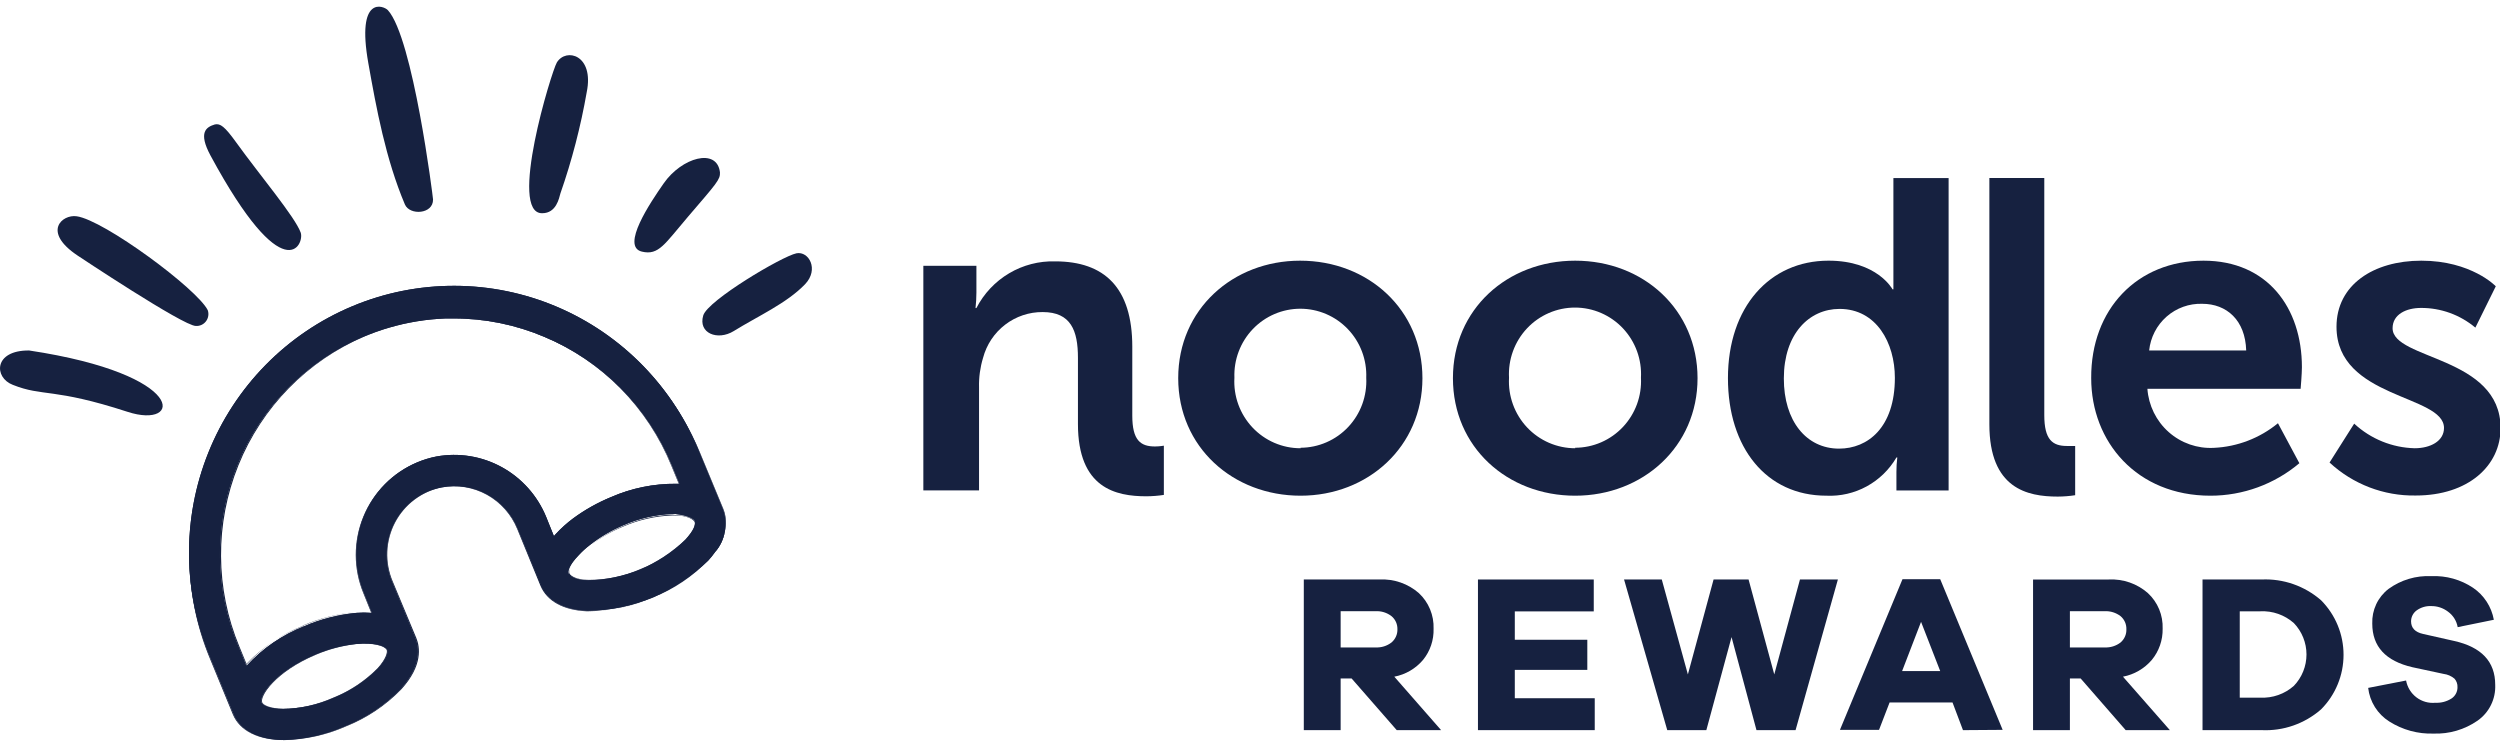 <svg width="225" height="67" viewBox="0 0 225 67" fill="none" xmlns="http://www.w3.org/2000/svg">
<g clip-path="url(#clip0_11_14025)">
<path d="M125.706 65.712L121.643 61.06H120.658V65.712H117.342V52.154H124.176C125.461 52.092 126.721 52.53 127.694 53.377C128.132 53.784 128.477 54.281 128.706 54.835C128.936 55.389 129.043 55.986 129.022 56.585C129.052 57.606 128.715 58.604 128.072 59.394C127.406 60.179 126.494 60.71 125.487 60.901L129.7 65.712H125.706ZM123.815 58.269C124.324 58.294 124.826 58.137 125.231 57.826C125.405 57.68 125.544 57.497 125.637 57.29C125.73 57.083 125.775 56.857 125.768 56.629C125.773 56.405 125.728 56.182 125.635 55.978C125.542 55.773 125.404 55.593 125.231 55.451C124.826 55.14 124.324 54.983 123.815 55.008H120.658V58.269H123.815Z" fill="#162140"/>
<path d="M143.526 65.712H133.016V52.154H143.438V55.025H136.332V57.578H142.858V60.289H136.332V62.841H143.526V65.712Z" fill="#162140"/>
<path d="M161.601 65.712H158.083L155.84 57.338L153.571 65.712H150.053L146.165 52.154H149.56L151.909 60.697L154.222 52.154H157.371L159.684 60.697L161.997 52.154H165.41L161.601 65.712Z" fill="#162140"/>
<path d="M176.668 65.713L175.727 63.223H170.063L169.113 65.687H165.595L171.224 52.129H174.619L180.239 65.687L176.668 65.713ZM172.895 55.966L171.189 60.397H174.619L172.895 55.966Z" fill="#162140"/>
<path d="M191.313 65.713L187.258 61.061H186.291V65.713H182.975V52.155H189.791C191.077 52.089 192.338 52.527 193.309 53.378C193.748 53.783 194.095 54.281 194.324 54.834C194.553 55.388 194.66 55.986 194.638 56.586C194.657 57.61 194.31 58.607 193.661 59.395C192.99 60.178 192.075 60.709 191.067 60.901L195.288 65.713H191.313ZM189.431 58.269C189.939 58.293 190.44 58.136 190.847 57.826C191.019 57.681 191.157 57.497 191.248 57.29C191.34 57.082 191.383 56.857 191.374 56.63C191.381 56.406 191.337 56.183 191.246 55.979C191.154 55.775 191.018 55.594 190.847 55.451C190.44 55.142 189.939 54.985 189.431 55.008H186.291V58.269H189.431Z" fill="#162140"/>
<path d="M203.548 52.154C205.502 52.066 207.416 52.735 208.896 54.024C209.537 54.668 210.046 55.433 210.393 56.275C210.741 57.118 210.919 58.021 210.919 58.933C210.919 59.846 210.741 60.749 210.393 61.591C210.046 62.434 209.537 63.199 208.896 63.843C207.418 65.135 205.503 65.805 203.548 65.712H198.227V52.154H203.548ZM203.425 62.788C204.532 62.844 205.618 62.463 206.45 61.725C207.177 60.968 207.584 59.956 207.584 58.902C207.584 57.849 207.177 56.837 206.45 56.08C205.618 55.342 204.532 54.96 203.425 55.017H201.578V62.788H203.425Z" fill="#162140"/>
<path d="M222.572 52.899C223.06 53.228 223.476 53.653 223.798 54.148C224.12 54.642 224.34 55.197 224.446 55.779L221.192 56.443C221.093 55.878 220.777 55.375 220.312 55.043C219.876 54.713 219.344 54.538 218.799 54.547C218.334 54.527 217.876 54.664 217.497 54.937C217.342 55.049 217.216 55.197 217.129 55.368C217.042 55.539 216.996 55.728 216.996 55.92C216.996 56.514 217.357 56.895 218.078 57.055L220.866 57.684C223.338 58.233 224.569 59.554 224.569 61.627C224.597 62.258 224.466 62.886 224.187 63.451C223.909 64.017 223.492 64.502 222.977 64.862C221.815 65.666 220.428 66.073 219.019 66.022C217.613 66.069 216.225 65.689 215.035 64.933C214.513 64.605 214.072 64.163 213.743 63.64C213.414 63.117 213.206 62.526 213.135 61.911L216.547 61.246C216.659 61.852 216.992 62.394 217.48 62.764C217.969 63.135 218.577 63.308 219.186 63.249C219.701 63.275 220.212 63.139 220.646 62.859C220.811 62.748 220.945 62.598 221.037 62.421C221.13 62.245 221.177 62.048 221.174 61.849C221.181 61.708 221.161 61.568 221.114 61.436C221.067 61.303 220.995 61.182 220.901 61.078C220.623 60.844 220.284 60.696 219.925 60.652L217.119 60.05C214.709 59.492 213.504 58.189 213.504 56.124C213.482 55.525 213.603 54.928 213.857 54.385C214.111 53.843 214.491 53.369 214.964 53.005C216.085 52.191 217.446 51.785 218.826 51.853C220.153 51.794 221.464 52.16 222.572 52.899Z" fill="#162140"/>
<path d="M117.007 23.461C123.164 23.461 128.019 27.892 128.019 34.041C128.019 40.191 123.12 44.613 117.051 44.613C110.982 44.613 106.039 40.253 106.039 34.033C106.039 27.812 110.982 23.461 117.007 23.461ZM117.051 40.298C117.856 40.294 118.651 40.126 119.389 39.803C120.127 39.481 120.793 39.011 121.345 38.422C121.898 37.833 122.326 37.137 122.604 36.377C122.882 35.616 123.003 34.807 122.962 33.997C122.993 33.193 122.862 32.391 122.578 31.639C122.293 30.886 121.861 30.2 121.307 29.62C120.753 29.04 120.089 28.578 119.354 28.263C118.619 27.948 117.828 27.785 117.029 27.785C116.23 27.785 115.44 27.948 114.704 28.263C113.969 28.578 113.305 29.04 112.751 29.62C112.197 30.2 111.765 30.886 111.481 31.639C111.196 32.391 111.066 33.193 111.097 33.997C111.05 34.814 111.169 35.631 111.447 36.399C111.726 37.167 112.157 37.87 112.715 38.465C113.272 39.059 113.945 39.532 114.69 39.855C115.436 40.178 116.239 40.343 117.051 40.342V40.298Z" fill="#162140"/>
<path d="M141.767 23.461C147.924 23.461 152.779 27.892 152.779 34.041C152.779 40.191 147.862 44.613 141.767 44.613C135.672 44.613 130.764 40.253 130.764 34.033C130.764 27.812 135.68 23.461 141.767 23.461ZM141.767 40.298C142.572 40.295 143.368 40.128 144.108 39.806C144.847 39.484 145.513 39.014 146.067 38.425C146.62 37.836 147.049 37.14 147.328 36.379C147.606 35.617 147.728 34.807 147.686 33.997C147.73 33.184 147.609 32.371 147.331 31.607C147.052 30.843 146.622 30.143 146.066 29.552C145.511 28.961 144.841 28.491 144.099 28.169C143.357 27.847 142.557 27.681 141.749 27.681C140.941 27.681 140.142 27.847 139.4 28.169C138.657 28.491 137.988 28.961 137.432 29.552C136.877 30.143 136.446 30.843 136.168 31.607C135.889 32.371 135.768 33.184 135.812 33.997C135.767 34.813 135.887 35.63 136.166 36.398C136.445 37.166 136.876 37.868 137.433 38.462C137.991 39.056 138.662 39.529 139.408 39.852C140.153 40.175 140.956 40.342 141.767 40.342V40.298Z" fill="#162140"/>
<path d="M164.565 23.46C168.963 23.46 170.326 26.039 170.326 26.039H170.406C170.406 26.039 170.406 25.525 170.406 24.887V16.025H175.375V44.143H170.678V42.477C170.677 42.041 170.703 41.606 170.757 41.174H170.678C170.037 42.271 169.11 43.17 167.999 43.776C166.888 44.382 165.634 44.671 164.372 44.612C158.963 44.612 155.515 40.288 155.515 34.032C155.515 27.625 159.279 23.46 164.565 23.46ZM165.515 40.377C168.101 40.377 170.538 38.48 170.538 34.005C170.538 30.868 168.884 27.802 165.559 27.802C162.815 27.802 160.546 30.053 160.546 34.058C160.537 37.887 162.569 40.377 165.515 40.377Z" fill="#162140"/>
<path d="M179.043 16.018H183.986V37.365C183.986 39.589 184.734 40.138 186.027 40.138C186.414 40.138 186.765 40.138 186.765 40.138V44.569C186.247 44.649 185.724 44.69 185.2 44.693C182.456 44.693 179.043 43.975 179.043 38.189V16.018Z" fill="#162140"/>
<path d="M103.946 40.182C102.653 40.182 101.906 39.633 101.906 37.409V31.206C101.906 25.889 99.399 23.523 94.966 23.523C93.512 23.481 92.076 23.853 90.822 24.596C89.568 25.339 88.547 26.422 87.877 27.723H87.797C87.849 27.261 87.876 26.797 87.877 26.332V23.922H83.101V44.134H88.114V34.865C88.091 33.965 88.213 33.068 88.475 32.207C88.79 31.019 89.488 29.969 90.459 29.224C91.43 28.478 92.619 28.078 93.84 28.086C96.382 28.086 97.015 29.752 97.015 32.207V38.162C97.015 43.948 100.428 44.666 103.172 44.666C103.699 44.663 104.225 44.622 104.747 44.542V40.111C104.747 40.111 104.368 40.182 103.946 40.182Z" fill="#162140"/>
<path d="M198.314 23.461C204.075 23.461 207.172 27.706 207.172 33.049C207.172 33.643 207.057 34.99 207.057 34.99H193.266C193.372 36.49 194.059 37.889 195.18 38.884C196.301 39.878 197.764 40.389 199.255 40.306C201.362 40.209 203.381 39.432 205.017 38.091L206.943 41.689C204.698 43.579 201.865 44.614 198.939 44.613C192.316 44.613 188.208 39.775 188.208 34.033C188.173 27.821 192.36 23.461 198.314 23.461ZM202.158 31.543C202.079 28.813 200.399 27.342 198.2 27.342C197.024 27.305 195.878 27.717 194.992 28.496C194.106 29.275 193.546 30.364 193.424 31.543H202.158Z" fill="#162140"/>
<path d="M211.877 38.127C213.365 39.506 215.3 40.293 217.321 40.342C218.728 40.342 219.96 39.704 219.96 38.517C219.96 35.504 210.285 35.902 210.285 29.407C210.285 25.641 213.609 23.461 217.919 23.461C222.431 23.461 224.621 25.765 224.621 25.765L222.783 29.487C221.408 28.333 219.673 27.705 217.884 27.714C216.591 27.714 215.333 28.273 215.333 29.54C215.333 32.393 225.052 32.039 225.052 38.534C225.052 41.902 222.159 44.596 217.418 44.596C214.549 44.647 211.771 43.584 209.66 41.627L211.877 38.127Z" fill="#162140"/>
<path d="M32.086 55.132C32.528 55.097 32.972 55.097 33.414 55.132C32.972 55.101 32.528 55.101 32.086 55.132Z" fill="#162140"/>
<path d="M57.699 51.189C56.222 51.846 54.626 52.187 53.011 52.19C51.885 52.19 51.349 51.827 51.252 51.614C51.155 51.402 51.314 50.808 52.079 49.975C52.387 49.651 52.723 49.355 53.081 49.089C52.713 49.362 52.368 49.668 52.052 50.002C51.287 50.834 51.173 51.446 51.173 51.65C51.173 51.854 51.797 52.181 52.932 52.226C56.189 52.159 59.301 50.858 61.648 48.584C61.754 48.468 61.851 48.362 61.93 48.256C61.853 48.355 61.771 48.45 61.684 48.539C60.551 49.691 59.195 50.593 57.699 51.189Z" fill="#162140"/>
<path d="M55.034 44.738C53.813 45.243 52.658 45.898 51.595 46.687C52.648 45.912 53.791 45.269 54.999 44.773C56.843 43.964 58.836 43.553 60.848 43.568H61.094H60.9C58.885 43.539 56.886 43.937 55.034 44.738Z" fill="#162140"/>
<path d="M39.246 41.114C41.26 40.746 43.338 41.083 45.135 42.07C46.931 43.056 48.339 44.633 49.123 46.537L49.836 48.309V48.265L49.115 46.537C48.335 44.631 46.929 43.053 45.133 42.066C43.337 41.079 41.259 40.743 39.246 41.114Z" fill="#162140"/>
<path d="M21.452 58.188L22.147 59.837L22.2 59.783L21.549 58.197C19.376 52.985 19.343 47.117 21.459 41.881C23.574 36.644 27.665 32.467 32.834 30.266C35.136 29.3 37.59 28.757 40.081 28.662C36.669 28.795 33.34 29.76 30.38 31.475C27.419 33.189 24.915 35.601 23.084 38.505C21.252 41.408 20.146 44.716 19.862 48.144C19.578 51.573 20.124 55.019 21.452 58.188Z" fill="#162140"/>
<path d="M35.27 52.323L37.363 57.427C37.689 58.242 37.961 59.917 36.009 62.044C34.597 63.499 32.894 64.635 31.013 65.376C29.293 66.133 27.445 66.551 25.568 66.608H25.665C27.55 66.555 29.408 66.137 31.136 65.376C33.013 64.629 34.713 63.49 36.123 62.035C38.067 59.9 37.803 58.225 37.469 57.418L35.34 52.314C34.986 51.474 34.821 50.566 34.857 49.654C34.894 48.742 35.131 47.849 35.552 47.041C35.973 46.233 36.567 45.529 37.291 44.98C38.015 44.432 38.851 44.052 39.738 43.869C39.329 43.949 38.929 44.068 38.542 44.224C37.045 44.865 35.861 46.076 35.248 47.594C34.635 49.111 34.643 50.811 35.27 52.323Z" fill="#162140"/>
<path d="M63.003 40.847L65.07 45.863C65.299 46.504 65.354 47.194 65.231 47.864C65.107 48.534 64.808 49.158 64.366 49.673C65.633 47.901 65.395 46.519 65.105 45.81L63.029 40.803C61.217 36.386 58.148 32.607 54.208 29.944C50.269 27.281 45.635 25.851 40.891 25.836C45.634 25.865 50.264 27.305 54.198 29.976C58.132 32.646 61.195 36.428 63.003 40.847Z" fill="#162140"/>
<path d="M23.599 63.222C23.37 62.663 24.778 60.466 28.437 58.924C29.579 58.437 30.784 58.115 32.016 57.967C30.759 58.103 29.529 58.425 28.366 58.924C24.698 60.448 23.291 62.646 23.52 63.222C23.634 63.505 24.338 63.78 25.481 63.798C24.391 63.762 23.713 63.487 23.599 63.222Z" fill="#162140"/>
<path d="M25.578 66.608C23.352 66.608 21.664 65.81 21.039 64.295L18.963 59.27C17.424 55.618 16.807 51.638 17.166 47.687C17.525 43.735 18.849 39.934 21.02 36.624C23.191 33.313 26.142 30.595 29.609 28.713C33.077 26.831 36.952 25.842 40.891 25.836C37.751 25.83 34.642 26.454 31.743 27.67C25.884 30.146 21.239 34.863 18.828 40.786C16.417 46.709 16.437 53.353 18.884 59.261L20.951 64.286C21.576 65.81 23.291 66.608 25.543 66.608H25.578Z" fill="#162140"/>
<path d="M32.702 53.394L33.415 55.166H33.476L32.764 53.394C31.852 51.199 31.842 48.729 32.736 46.526C33.629 44.323 35.354 42.567 37.531 41.644C38.083 41.411 38.658 41.236 39.246 41.121C38.643 41.236 38.053 41.414 37.487 41.653C35.309 42.573 33.582 44.326 32.685 46.527C31.788 48.728 31.794 51.198 32.702 53.394Z" fill="#162140"/>
<path d="M50.003 48.103L49.88 48.245L50.047 48.059C50.52 47.549 51.038 47.083 51.595 46.668C51.023 47.098 50.49 47.578 50.003 48.103Z" fill="#162140"/>
<path d="M32.016 57.958C33.634 57.816 34.654 58.153 34.804 58.499C34.883 58.702 34.733 59.314 33.977 60.147C32.833 61.302 31.465 62.208 29.957 62.805C28.545 63.434 27.024 63.774 25.48 63.807C27.061 63.784 28.62 63.437 30.063 62.788C31.565 62.184 32.929 61.28 34.074 60.129C34.83 59.296 34.953 58.685 34.892 58.481C34.725 58.144 33.678 57.799 32.016 57.958Z" fill="#162140"/>
<path d="M48.966 30.302C51.546 31.385 53.888 32.973 55.857 34.973C57.825 36.973 59.381 39.346 60.435 41.955L61.103 43.576H61.156L60.47 41.91C59.409 39.306 57.849 36.938 55.877 34.943C53.906 32.948 51.563 31.365 48.983 30.284C46.406 29.2 43.64 28.648 40.847 28.662H40.082H40.83C43.623 28.659 46.389 29.216 48.966 30.302Z" fill="#162140"/>
<path d="M27.302 56.336C25.349 57.082 23.588 58.26 22.148 59.783V59.845C23.578 58.282 25.344 57.07 27.311 56.301C28.809 55.651 30.4 55.245 32.025 55.096C30.376 55.233 28.759 55.64 27.24 56.301L27.302 56.336Z" fill="#162140"/>
<path d="M58.772 53.776C56.93 54.585 54.941 54.996 52.932 54.981C50.803 54.901 49.317 54.095 48.736 52.695L46.599 47.591C46.057 46.268 45.078 45.176 43.827 44.497C42.577 43.819 41.132 43.597 39.738 43.869C41.127 43.611 42.56 43.843 43.8 44.523C45.039 45.204 46.009 46.293 46.546 47.608L48.639 52.713C49.22 54.104 50.706 54.928 52.835 55.017C56.907 54.978 60.807 53.352 63.715 50.48C63.943 50.223 64.158 49.953 64.357 49.673C64.171 49.937 63.969 50.189 63.75 50.426C62.342 51.882 60.646 53.023 58.772 53.776Z" fill="#162140"/>
<path d="M60.523 46.315C59.007 46.372 57.516 46.714 56.125 47.325C55.048 47.777 54.036 48.373 53.117 49.097C54.027 48.401 55.023 47.829 56.081 47.395C57.473 46.79 58.964 46.45 60.479 46.394H60.752C61.878 46.394 62.405 46.758 62.511 46.97C62.59 47.147 62.511 47.617 61.966 48.282C62.511 47.59 62.625 47.103 62.546 46.917C62.458 46.713 61.922 46.394 60.787 46.35L60.523 46.315Z" fill="#162140"/>
<path d="M18.963 59.269L21.039 64.293C21.663 65.809 23.352 66.597 25.578 66.606C27.454 66.549 29.302 66.131 31.022 65.374C32.903 64.634 34.606 63.498 36.018 62.043C37.971 59.916 37.698 58.241 37.372 57.426L35.27 52.322C34.644 50.809 34.638 49.108 35.252 47.59C35.867 46.072 37.053 44.862 38.551 44.222C38.938 44.066 39.338 43.948 39.747 43.868C41.14 43.598 42.583 43.821 43.831 44.499C45.079 45.178 46.057 46.269 46.599 47.59L48.701 52.685C49.282 54.076 50.768 54.891 52.897 54.971C56.967 54.94 60.864 53.309 63.759 50.425C63.978 50.188 64.18 49.936 64.366 49.672C64.808 49.157 65.107 48.533 65.231 47.863C65.354 47.193 65.299 46.502 65.07 45.862L63.003 40.846C61.832 37.889 60.09 35.197 57.878 32.924C55.665 30.651 53.027 28.845 50.115 27.608C47.204 26.372 44.077 25.731 40.918 25.723C37.758 25.714 34.629 26.338 31.711 27.559C28.793 28.78 26.145 30.573 23.92 32.833C21.696 35.094 19.94 37.777 18.754 40.728C17.568 43.678 16.975 46.837 17.011 50.02C17.047 53.203 17.711 56.347 18.963 59.269ZM34.866 58.489C34.954 58.693 34.804 59.304 34.048 60.137C32.903 61.288 31.539 62.192 30.037 62.796C28.601 63.436 27.051 63.776 25.481 63.797C24.337 63.797 23.634 63.505 23.519 63.221C23.291 62.654 24.698 60.456 28.366 58.923C29.529 58.425 30.759 58.102 32.016 57.966C33.678 57.798 34.725 58.144 34.866 58.489ZM62.537 46.889C62.616 47.076 62.537 47.563 61.956 48.254C61.877 48.361 61.78 48.467 61.675 48.582C59.32 50.863 56.198 52.164 52.932 52.224C51.815 52.224 51.278 51.852 51.173 51.648C51.067 51.444 51.243 50.833 52.052 50C52.372 49.65 52.722 49.33 53.099 49.043C54.018 48.319 55.03 47.723 56.107 47.271C57.498 46.66 58.989 46.318 60.505 46.26H60.778C61.912 46.384 62.449 46.686 62.537 46.889ZM40.081 28.662H40.847C43.641 28.656 46.408 29.217 48.983 30.31C54.182 32.478 58.314 36.638 60.47 41.874L61.156 43.54H61.103H60.857C58.836 43.522 56.834 43.932 54.981 44.745C53.773 45.241 52.63 45.884 51.577 46.659C51.02 47.074 50.502 47.54 50.029 48.05L49.862 48.236V48.281L49.15 46.508C48.365 44.604 46.958 43.028 45.161 42.041C43.364 41.055 41.286 40.717 39.272 41.085C38.684 41.2 38.109 41.375 37.557 41.608C36.474 42.063 35.49 42.728 34.662 43.567C33.834 44.405 33.179 45.4 32.734 46.494C32.288 47.588 32.062 48.76 32.067 49.943C32.072 51.125 32.309 52.295 32.764 53.385L33.476 55.157H33.414C32.972 55.122 32.528 55.122 32.086 55.157C30.462 55.306 28.87 55.713 27.372 56.362C25.405 57.132 23.639 58.344 22.209 59.907V59.845L22.156 59.898L21.479 58.25C20.138 55.08 19.582 51.629 19.858 48.194C20.135 44.759 21.235 41.444 23.066 38.533C24.896 35.622 27.401 33.202 30.365 31.483C33.329 29.763 36.664 28.795 40.081 28.662Z" fill="#162140"/>
<path d="M18.963 59.269L21.039 64.293C21.663 65.809 23.352 66.597 25.578 66.606C27.454 66.549 29.302 66.131 31.022 65.374C32.903 64.634 34.606 63.498 36.018 62.043C37.971 59.916 37.698 58.241 37.372 57.426L35.27 52.322C34.644 50.809 34.638 49.108 35.252 47.59C35.867 46.072 37.053 44.862 38.551 44.222C38.938 44.066 39.338 43.948 39.747 43.868C41.14 43.598 42.583 43.821 43.831 44.499C45.079 45.178 46.057 46.269 46.599 47.59L48.701 52.685C49.282 54.076 50.768 54.891 52.897 54.971C56.967 54.94 60.864 53.309 63.759 50.425C63.978 50.188 64.18 49.936 64.366 49.672C64.808 49.157 65.107 48.533 65.231 47.863C65.354 47.193 65.299 46.502 65.07 45.862L63.003 40.846C61.832 37.889 60.09 35.197 57.878 32.924C55.665 30.651 53.027 28.845 50.115 27.608C47.204 26.372 44.077 25.731 40.918 25.723C37.758 25.714 34.629 26.338 31.711 27.559C28.793 28.78 26.145 30.573 23.92 32.833C21.696 35.094 19.94 37.777 18.754 40.728C17.568 43.678 16.975 46.837 17.011 50.02C17.047 53.203 17.711 56.347 18.963 59.269ZM34.866 58.489C34.954 58.693 34.804 59.304 34.048 60.137C32.903 61.288 31.539 62.192 30.037 62.796C28.601 63.436 27.051 63.776 25.481 63.797C24.337 63.797 23.634 63.505 23.519 63.221C23.291 62.654 24.698 60.456 28.366 58.923C29.529 58.425 30.759 58.102 32.016 57.966C33.678 57.798 34.725 58.144 34.866 58.489ZM62.537 46.889C62.616 47.076 62.537 47.563 61.956 48.254C61.877 48.361 61.78 48.467 61.675 48.582C59.32 50.863 56.198 52.164 52.932 52.224C51.815 52.224 51.278 51.852 51.173 51.648C51.067 51.444 51.243 50.833 52.052 50C52.372 49.65 52.722 49.33 53.099 49.043C54.018 48.319 55.03 47.723 56.107 47.271C57.498 46.66 58.989 46.318 60.505 46.26H60.778C61.912 46.384 62.449 46.686 62.537 46.889ZM40.081 28.662H40.847C43.641 28.656 46.408 29.217 48.983 30.31C54.182 32.478 58.314 36.638 60.47 41.874L61.156 43.54H61.103H60.857C58.836 43.522 56.834 43.932 54.981 44.745C53.773 45.241 52.63 45.884 51.577 46.659C51.02 47.074 50.502 47.54 50.029 48.05L49.862 48.236V48.281L49.15 46.508C48.365 44.604 46.958 43.028 45.161 42.041C43.364 41.055 41.286 40.717 39.272 41.085C38.684 41.2 38.109 41.375 37.557 41.608C36.474 42.063 35.49 42.728 34.662 43.567C33.834 44.405 33.179 45.4 32.734 46.494C32.288 47.588 32.062 48.76 32.067 49.943C32.072 51.125 32.309 52.295 32.764 53.385L33.476 55.157H33.414C32.972 55.122 32.528 55.122 32.086 55.157C30.462 55.306 28.87 55.713 27.372 56.362C25.405 57.132 23.639 58.344 22.209 59.907V59.845L22.156 59.898L21.479 58.25C20.138 55.08 19.582 51.629 19.858 48.194C20.135 44.759 21.235 41.444 23.066 38.533C24.896 35.622 27.401 33.202 30.365 31.483C33.329 29.763 36.664 28.795 40.081 28.662Z" fill="#162140"/>
<path d="M33.151 5.693C33.873 9.751 34.708 14.306 36.441 18.4C36.872 19.41 39 19.286 38.974 17.948C38.974 17.797 37.171 3.389 34.91 0.916C34.541 0.518 32.052 -0.493 33.151 5.693Z" fill="#162140"/>
<path d="M6.984 23C6.984 23 16.492 29.336 17.626 29.336C17.801 29.347 17.976 29.314 18.135 29.241C18.294 29.168 18.433 29.056 18.539 28.916C18.645 28.776 18.715 28.611 18.743 28.437C18.771 28.263 18.756 28.085 18.699 27.918C17.75 26.004 9.358 19.801 6.896 19.464C5.603 19.278 3.756 20.847 6.984 23Z" fill="#162140"/>
<path d="M48.806 19.189C50.073 19.189 50.319 17.824 50.434 17.417C51.472 14.442 52.266 11.386 52.808 8.281C53.486 4.94 50.953 4.266 50.117 5.622C49.633 6.429 45.71 19.269 48.806 19.189Z" fill="#162140"/>
<path d="M1.152 34.636C3.879 35.726 4.785 34.884 11.478 37.064C16.386 38.677 17.055 33.723 2.621 31.543C-0.581 31.517 -0.563 33.98 1.152 34.636Z" fill="#162140"/>
<path d="M27.064 20.936C26.554 19.519 23.378 15.761 21.259 12.819C20.212 11.366 19.825 11.1 19.341 11.198C18.55 11.437 17.82 11.907 18.945 13.998C25.56 26.235 27.424 21.982 27.064 20.936Z" fill="#162140"/>
<path d="M57.77 22.646C59.291 23.01 59.819 21.955 61.939 19.483C64.498 16.497 64.832 16.16 64.797 15.513C64.533 13.262 61.349 14.175 59.731 16.505C58.526 18.233 55.852 22.195 57.77 22.646Z" fill="#162140"/>
<path d="M63.293 28.387C62.809 29.991 64.586 30.691 66.037 29.796C68.227 28.441 70.805 27.297 72.458 25.578C73.733 24.24 72.792 22.583 71.684 22.796C70.356 23.079 63.706 27.032 63.293 28.387Z" fill="#162140"/>
</g>
<defs>
<clipPath id="clip0_11_14025">
<rect width="225" height="66" fill="white" transform="translate(0 0.607)"/>
</clipPath>
</defs>
</svg>
